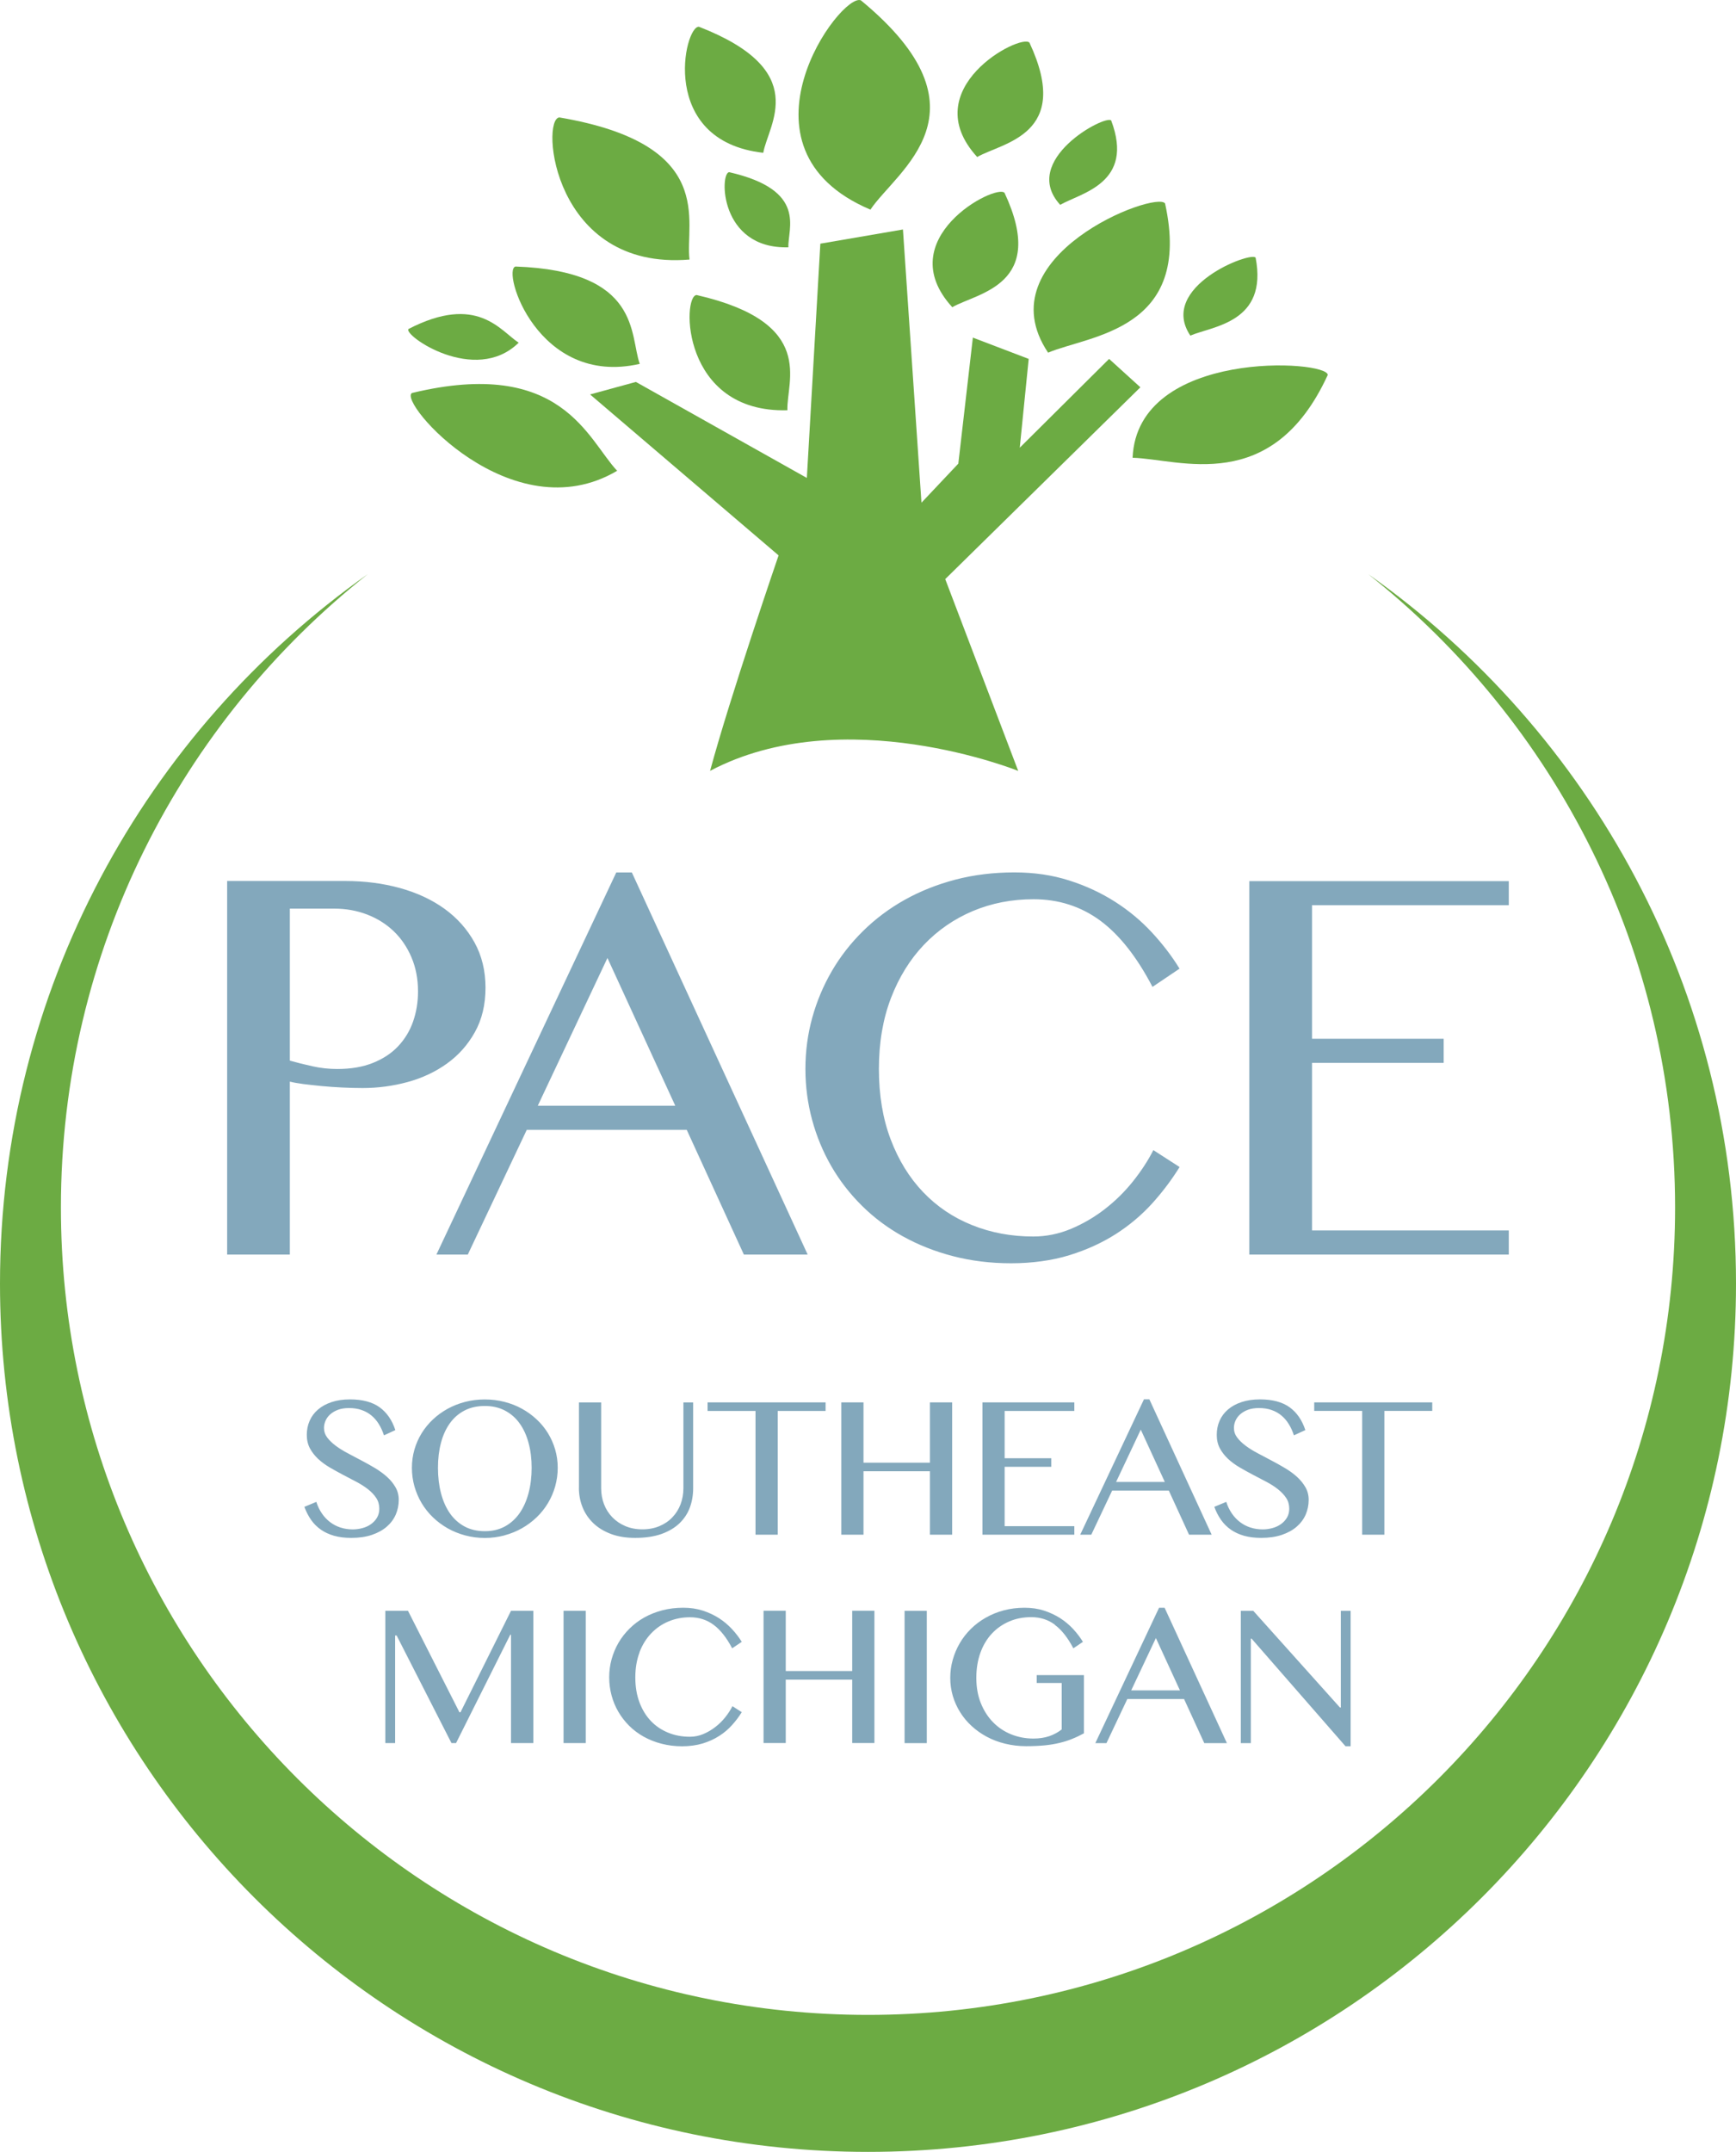 <?xml version="1.0" encoding="UTF-8"?> <svg xmlns="http://www.w3.org/2000/svg" id="Layer_2" data-name="Layer 2" viewBox="0 0 300.96 372.93"><defs><style> .cls-1 { fill: #83a8bc; } .cls-2 { fill: #6cab43; } </style></defs><g id="Layer_1-2" data-name="Layer 1"><path class="cls-2" d="m300.96,222.45c0-50.81-25.2-95.7-63.76-122.95,32.39,25.63,53.2,65.25,53.2,109.77,0,77.28-62.64,139.92-139.92,139.92S10.56,286.55,10.56,209.27c0-44.51,20.81-84.14,53.2-109.77C25.2,126.75,0,171.64,0,222.45c0,83.11,67.37,150.48,150.48,150.48s150.48-67.37,150.48-150.48"></path><path class="cls-1" d="m216.59,152.69v64.73h44.98v-4.18h-34.11v-29.04h22.82v-4.18h-22.82v-23.14h34.11v-4.18h-44.98,0Zm-62.14,20.3c1.39-3.62,3.3-6.71,5.72-9.25,2.42-2.54,5.25-4.49,8.5-5.86,3.25-1.36,6.75-2.04,10.5-2.04,4.34,0,8.18,1.23,11.52,3.67,3.34,2.45,6.38,6.29,9.11,11.52l4.69-3.16c-1.33-2.17-2.93-4.26-4.79-6.27-1.86-2.01-3.99-3.79-6.39-5.32-2.4-1.53-5.05-2.77-7.95-3.69-2.9-.93-6.06-1.4-9.5-1.4-3.62,0-7.03.42-10.22,1.25-3.19.84-6.13,2.01-8.81,3.51s-5.09,3.31-7.22,5.41c-2.14,2.11-3.94,4.42-5.41,6.95s-2.6,5.22-3.39,8.08c-.79,2.87-1.18,5.82-1.18,8.85s.39,5.98,1.16,8.83c.77,2.85,1.88,5.52,3.32,8.02s3.21,4.78,5.3,6.85c2.09,2.08,4.46,3.85,7.11,5.32s5.55,2.62,8.71,3.44,6.52,1.23,10.08,1.23,7.08-.47,10.08-1.4c3.01-.93,5.7-2.16,8.09-3.69,2.38-1.53,4.48-3.31,6.3-5.32,1.81-2.01,3.38-4.11,4.72-6.27l-4.55-2.93c-.93,1.83-2.11,3.63-3.53,5.41s-3.04,3.38-4.86,4.79c-1.81,1.41-3.77,2.55-5.88,3.44-2.11.88-4.29,1.33-6.55,1.33-3.81,0-7.35-.66-10.62-1.98-3.27-1.31-6.09-3.22-8.48-5.72-2.38-2.49-4.26-5.54-5.62-9.13s-2.04-7.67-2.04-12.22.7-8.64,2.09-12.27m-49.15-6.95l11.76,25.61h-23.84l12.08-25.61h0Zm1.53-14.82l-31.18,66.22h5.44l10.22-21.61h27.74l9.9,21.61h11.06l-30.48-66.22h-2.7,0Zm-56.58,6.27h7.71c2.01,0,3.9.34,5.67,1.02,1.77.68,3.3,1.64,4.6,2.88s2.33,2.75,3.09,4.53c.76,1.78,1.14,3.76,1.14,5.92,0,1.86-.29,3.6-.86,5.23s-1.44,3.05-2.6,4.28-2.62,2.18-4.37,2.88-3.8,1.05-6.16,1.05c-1.46,0-2.89-.15-4.3-.47-1.41-.31-2.72-.64-3.93-.98v-26.35h0Zm-10.88,59.95h10.87v-29.97c.59.15,1.37.29,2.35.42.98.12,2.04.24,3.18.35s2.34.19,3.58.25,2.42.09,3.53.09c2.63,0,5.23-.35,7.78-1.04,2.56-.7,4.83-1.77,6.83-3.21s3.61-3.25,4.83-5.44c1.22-2.18,1.84-4.75,1.84-7.69s-.64-5.56-1.91-7.86c-1.27-2.29-3-4.23-5.18-5.81s-4.76-2.78-7.71-3.6c-2.96-.82-6.13-1.23-9.5-1.23h-20.49v64.73h0Z"></path><path class="cls-1" d="m215.12,302.09h1.73v-18.11h.13l16.28,18.65h.89v-23.47h-1.7v16.76h-.15l-15.03-16.76h-2.16v22.93h0Zm-14.73-18.21l4.17,9.07h-8.45l4.28-9.07Zm.55-5.25l-11.05,23.46h1.93l3.62-7.65h9.83l3.51,7.65h3.92l-10.8-23.46h-.96Zm-18.09,2.95c1.19.87,2.26,2.23,3.23,4.08l1.66-1.12c-.47-.77-1.04-1.51-1.69-2.22-.66-.71-1.41-1.34-2.26-1.89-.85-.54-1.79-.98-2.81-1.31-1.03-.33-2.15-.49-3.37-.49s-2.47.15-3.59.45c-1.13.3-2.16.72-3.12,1.27-.96.54-1.82,1.19-2.58,1.94s-1.41,1.58-1.93,2.48c-.53.9-.93,1.86-1.22,2.88s-.43,2.07-.43,3.14.15,2.11.44,3.12c.3,1,.72,1.94,1.27,2.82s1.21,1.68,2,2.4c.78.72,1.66,1.34,2.63,1.86s2.03.92,3.18,1.2,2.35.43,3.61.43,2.27-.05,3.22-.14c.95-.09,1.82-.24,2.6-.43.79-.19,1.52-.42,2.2-.7.68-.27,1.35-.59,2.02-.96v-10.09h-8.18v1.37h4.33v8.05c-.64.5-1.36.89-2.17,1.17-.81.27-1.72.41-2.73.41-1.38,0-2.68-.25-3.88-.74-1.21-.49-2.26-1.2-3.14-2.11-.89-.91-1.59-2.01-2.11-3.31s-.77-2.75-.77-4.36.24-3.07.71-4.36c.47-1.3,1.13-2.4,1.98-3.31s1.86-1.61,3.02-2.11,2.43-.74,3.82-.74c1.54,0,2.9.43,4.08,1.3m-26.05,20.53h3.85v-22.93h-3.85v22.93Zm-9.08-11v10.99h3.85v-22.93h-3.85v10.45h-11.52v-10.45h-3.85v22.93h3.85v-10.99h11.52Zm-36.88-4.74c.49-1.28,1.17-2.38,2.03-3.28s1.86-1.59,3.01-2.07,2.39-.72,3.72-.72c1.54,0,2.9.43,4.08,1.3s2.26,2.23,3.23,4.08l1.66-1.12c-.47-.77-1.04-1.51-1.7-2.22s-1.41-1.34-2.26-1.89c-.85-.54-1.79-.98-2.82-1.31s-2.15-.49-3.36-.49c-1.28,0-2.49.15-3.62.44-1.13.3-2.17.71-3.12,1.24s-1.8,1.17-2.56,1.92-1.4,1.57-1.92,2.46c-.52.89-.92,1.85-1.2,2.86-.28,1.01-.42,2.06-.42,3.14s.14,2.12.41,3.13.66,1.96,1.18,2.84c.51.88,1.14,1.69,1.88,2.43s1.58,1.36,2.52,1.89c.94.52,1.97.93,3.09,1.22s2.31.44,3.57.44,2.51-.17,3.57-.49c1.06-.33,2.02-.76,2.86-1.31.85-.54,1.59-1.17,2.23-1.89.64-.71,1.2-1.45,1.67-2.22l-1.61-1.04c-.33.65-.75,1.29-1.25,1.92s-1.08,1.2-1.72,1.69c-.64.5-1.34.91-2.08,1.22s-1.52.47-2.32.47c-1.35,0-2.6-.23-3.76-.7-1.16-.47-2.16-1.14-3-2.02-.84-.88-1.51-1.96-1.99-3.24s-.72-2.72-.72-4.33.25-3.06.74-4.35m-13.18,15.74h3.85v-22.93h-3.85v22.93Zm-30.89,0h1.69v-18.65h.26l9.51,18.65h.79l9.4-18.78h.13v18.78h3.87v-22.93h-3.87l-8.76,17.59h-.18l-8.92-17.59h-3.93v22.93h0Z"></path><path class="cls-1" d="m227.84,243.04v1.48h8.31v21.45h3.85v-21.45h8.3v-1.48h-20.46Zm-11.05,21.69c-.66-.21-1.27-.53-1.81-.94s-1.02-.91-1.42-1.5c-.41-.59-.73-1.26-.97-2.01l-2.07.86c.3.84.7,1.6,1.17,2.27.47.67,1.04,1.23,1.7,1.69s1.43.81,2.3,1.06c.87.24,1.85.36,2.95.36,1.36,0,2.55-.17,3.58-.52,1.03-.35,1.89-.82,2.58-1.42.69-.6,1.21-1.3,1.56-2.09.34-.8.52-1.65.52-2.56,0-.8-.19-1.53-.56-2.18s-.86-1.25-1.46-1.8-1.3-1.05-2.08-1.52c-.78-.46-1.57-.91-2.38-1.33-.81-.43-1.6-.85-2.38-1.26s-1.47-.84-2.07-1.29-1.09-.92-1.47-1.42c-.37-.5-.56-1.05-.56-1.66,0-.43.09-.85.27-1.26s.45-.78.81-1.1.81-.59,1.35-.79,1.18-.3,1.9-.3c.81,0,1.54.11,2.19.34.65.22,1.22.54,1.72.96.5.42.93.92,1.28,1.5.36.58.65,1.23.88,1.93l1.98-.91c-.56-1.72-1.47-3.04-2.72-3.95-1.26-.91-2.97-1.37-5.15-1.37-1.2,0-2.27.16-3.2.47-.93.31-1.71.74-2.35,1.29-.64.55-1.12,1.2-1.45,1.95-.33.75-.49,1.57-.49,2.44s.18,1.65.54,2.33c.36.67.84,1.28,1.42,1.83.59.54,1.26,1.04,2.02,1.48.76.44,1.53.87,2.31,1.28.79.41,1.56.81,2.31,1.21.76.4,1.43.83,2.01,1.29s1.06.96,1.42,1.5c.36.54.54,1.17.54,1.87,0,.58-.13,1.09-.39,1.54-.26.44-.61.82-1.04,1.13-.43.31-.93.54-1.48.69-.55.15-1.11.23-1.69.23-.75,0-1.45-.11-2.11-.32m-19.03-16.97l4.17,9.07h-8.45l4.28-9.07Zm.55-5.25l-11.05,23.46h1.92l3.62-7.65h9.82l3.51,7.65h3.92l-10.8-23.46h-.95,0Zm-28,.53v22.93h15.93v-1.48h-12.08v-10.29h8.08v-1.48h-8.08v-8.2h12.08v-1.48h-15.93Zm-9.1,11.93v11h3.85v-22.93h-3.85v10.45h-11.52v-10.45h-3.85v22.93h3.85v-11h11.52Zm-38.55-11.93v1.48h8.31v21.45h3.85v-21.45h8.3v-1.48h-20.46Zm-22.31,14.8c0,1.18.21,2.31.63,3.36s1.04,1.97,1.87,2.77c.82.79,1.84,1.41,3.06,1.87s2.62.68,4.2.68c1.78,0,3.3-.23,4.57-.68,1.27-.46,2.31-1.08,3.12-1.86.81-.79,1.41-1.69,1.79-2.73s.57-2.14.57-3.32v-14.88h-1.69v14.88c0,.98-.17,1.89-.49,2.76-.33.86-.8,1.62-1.42,2.26-.61.65-1.36,1.16-2.24,1.53s-1.87.56-2.96.56-2.07-.19-2.95-.56c-.88-.37-1.63-.88-2.26-1.53-.63-.65-1.11-1.4-1.44-2.26-.33-.86-.5-1.78-.5-2.76v-14.88h-3.85v14.8h0Zm-19.83,6.7c-1.01-.55-1.86-1.31-2.54-2.29s-1.19-2.14-1.54-3.48c-.35-1.34-.52-2.81-.52-4.4s.17-3.01.52-4.32c.34-1.31.86-2.44,1.54-3.39s1.53-1.69,2.54-2.21c1.01-.53,2.19-.79,3.53-.79s2.46.27,3.47.79c1.01.53,1.86,1.26,2.54,2.21.69.95,1.21,2.08,1.56,3.39.36,1.31.54,2.75.54,4.32s-.18,3.06-.54,4.4c-.36,1.35-.88,2.5-1.56,3.48-.69.98-1.53,1.74-2.54,2.29-1.01.55-2.17.82-3.47.82s-2.52-.27-3.53-.82m6.93,1.54c1.09-.29,2.09-.7,3.03-1.23.93-.53,1.78-1.16,2.55-1.9s1.42-1.56,1.96-2.46c.54-.9.96-1.87,1.25-2.9.29-1.04.44-2.11.44-3.22s-.15-2.15-.44-3.16c-.3-1.01-.71-1.95-1.25-2.83-.54-.88-1.19-1.67-1.96-2.39s-1.62-1.34-2.55-1.85c-.93-.52-1.94-.91-3.03-1.19s-2.22-.42-3.41-.42-2.32.14-3.41.42c-1.08.28-2.09.68-3.03,1.19-.93.52-1.79,1.13-2.55,1.85-.77.72-1.42,1.52-1.96,2.39-.54.88-.96,1.82-1.25,2.83-.29,1.01-.44,2.06-.44,3.16s.15,2.2.44,3.23c.3,1.03.71,2,1.25,2.9s1.19,1.72,1.96,2.46,1.62,1.37,2.55,1.9c.93.53,1.94.93,3.03,1.23,1.09.29,2.22.44,3.41.44s2.32-.15,3.41-.44m-28.42-1.36c-.66-.21-1.27-.53-1.81-.94s-1.02-.91-1.42-1.5c-.41-.59-.73-1.26-.97-2.01l-2.07.86c.31.84.7,1.6,1.17,2.27.47.67,1.04,1.23,1.7,1.69s1.43.81,2.3,1.06c.87.24,1.85.36,2.95.36,1.36,0,2.55-.17,3.58-.52,1.03-.35,1.88-.82,2.58-1.42.69-.6,1.21-1.3,1.56-2.09.34-.8.52-1.65.52-2.56,0-.8-.19-1.53-.56-2.18s-.86-1.25-1.47-1.8-1.3-1.05-2.07-1.52c-.78-.46-1.57-.91-2.38-1.33-.81-.43-1.6-.85-2.38-1.26s-1.47-.84-2.07-1.29-1.09-.92-1.47-1.42c-.37-.5-.56-1.05-.56-1.66,0-.43.09-.85.27-1.26.18-.41.45-.78.81-1.1s.81-.59,1.35-.79c.54-.2,1.18-.3,1.9-.3.81,0,1.54.11,2.19.34.65.22,1.22.54,1.72.96.5.42.93.92,1.28,1.5.36.58.65,1.23.88,1.93l1.97-.91c-.56-1.72-1.47-3.04-2.72-3.95-1.26-.91-2.97-1.37-5.14-1.37-1.21,0-2.28.16-3.2.47-.93.31-1.71.74-2.35,1.29-.64.55-1.12,1.2-1.45,1.95s-.49,1.57-.49,2.44.18,1.65.54,2.33c.36.67.84,1.28,1.42,1.83.59.54,1.26,1.04,2.01,1.48.76.44,1.53.87,2.31,1.28s1.55.81,2.31,1.21,1.43.83,2.02,1.29c.59.46,1.06.96,1.42,1.5s.54,1.17.54,1.87c0,.58-.13,1.09-.39,1.54-.26.44-.61.82-1.04,1.13s-.93.54-1.48.69-1.12.23-1.69.23c-.75,0-1.45-.11-2.11-.32"></path><path class="cls-2" d="m123.09,133.6c23.13-12.23,53.43,0,53.43,0l-12.65-33.24,33.83-33.24-5.42-4.92-15.49,15.39,1.55-15.39-9.68-3.69-2.52,21.84-6.39,6.77-3.21-47.35-14.32,2.46-2.34,40.6-29.64-16.64-7.94,2.17,32.68,27.89s-8.44,24.59-11.88,37.36"></path><path class="cls-2" d="m149.25.06c-3.46-1.46-23.45,25.66,1.65,36.27,4.56-6.81,21.64-17.07-1.65-36.27"></path><path class="cls-2" d="m201.98,35.26c-1.55-2.31-31.48,9.11-20.28,25.86,7.19-3.04,25.15-3.81,20.28-25.86"></path><path class="cls-2" d="m120.77,51.13c-2.55.07-2.7,20.48,15.74,19.97-.22-5.01,5.2-15.18-15.74-19.97"></path><path class="cls-2" d="m126.42,29.84c-1.66.05-1.76,13.35,10.26,13.02-.15-3.26,3.39-9.89-10.26-13.02"></path><path class="cls-2" d="m89.37,46.19c-2.45.56,3.8,20.92,21.54,16.87-1.78-4.94.28-16.11-21.54-16.87"></path><path class="cls-2" d="m96.97,20.35c-3.27.27-1.16,26.61,22.57,24.63-.85-6.44,4.98-19.95-22.57-24.63"></path><path class="cls-2" d="m174.15,33.42c-1.5-1.64-19.91,7.96-9.06,19.82,4.37-2.52,16.55-3.8,9.06-19.82"></path><path class="cls-2" d="m192.64,20.88c-.98-1.07-15.91,6.88-8.84,14.62,3.57-2.06,12.95-3.73,8.84-14.62"></path><path class="cls-2" d="m230.18,64.99c.11-2.62-33-4.62-33.83,14.34,8.14.23,24.17,6.69,33.83-14.34"></path><path class="cls-2" d="m71.42,68.11c-2.52,1.49,17.32,24.26,35.57,13.48-5.13-5.44-9.6-19.75-35.57-13.48"></path><path class="cls-2" d="m217.68,44.66c-.78-1.16-16.97,5.06-11.32,13.5,3.9-1.65,13.48-2.26,11.32-13.5"></path><path class="cls-2" d="m70.83,57.01c-1.04,1.03,11.52,9.82,19.09,2.38-3.19-2.06-7.18-8.52-19.09-2.38"></path><path class="cls-2" d="m121.18,4.64c-2.52-.28-7.14,19.8,11.14,21.84.88-4.96,8.43-14.23-11.14-21.84"></path><path class="cls-2" d="m178.47,7.39c-1.5-1.64-19.91,7.96-9.06,19.82,4.37-2.52,16.55-3.8,9.06-19.82"></path></g></svg> 